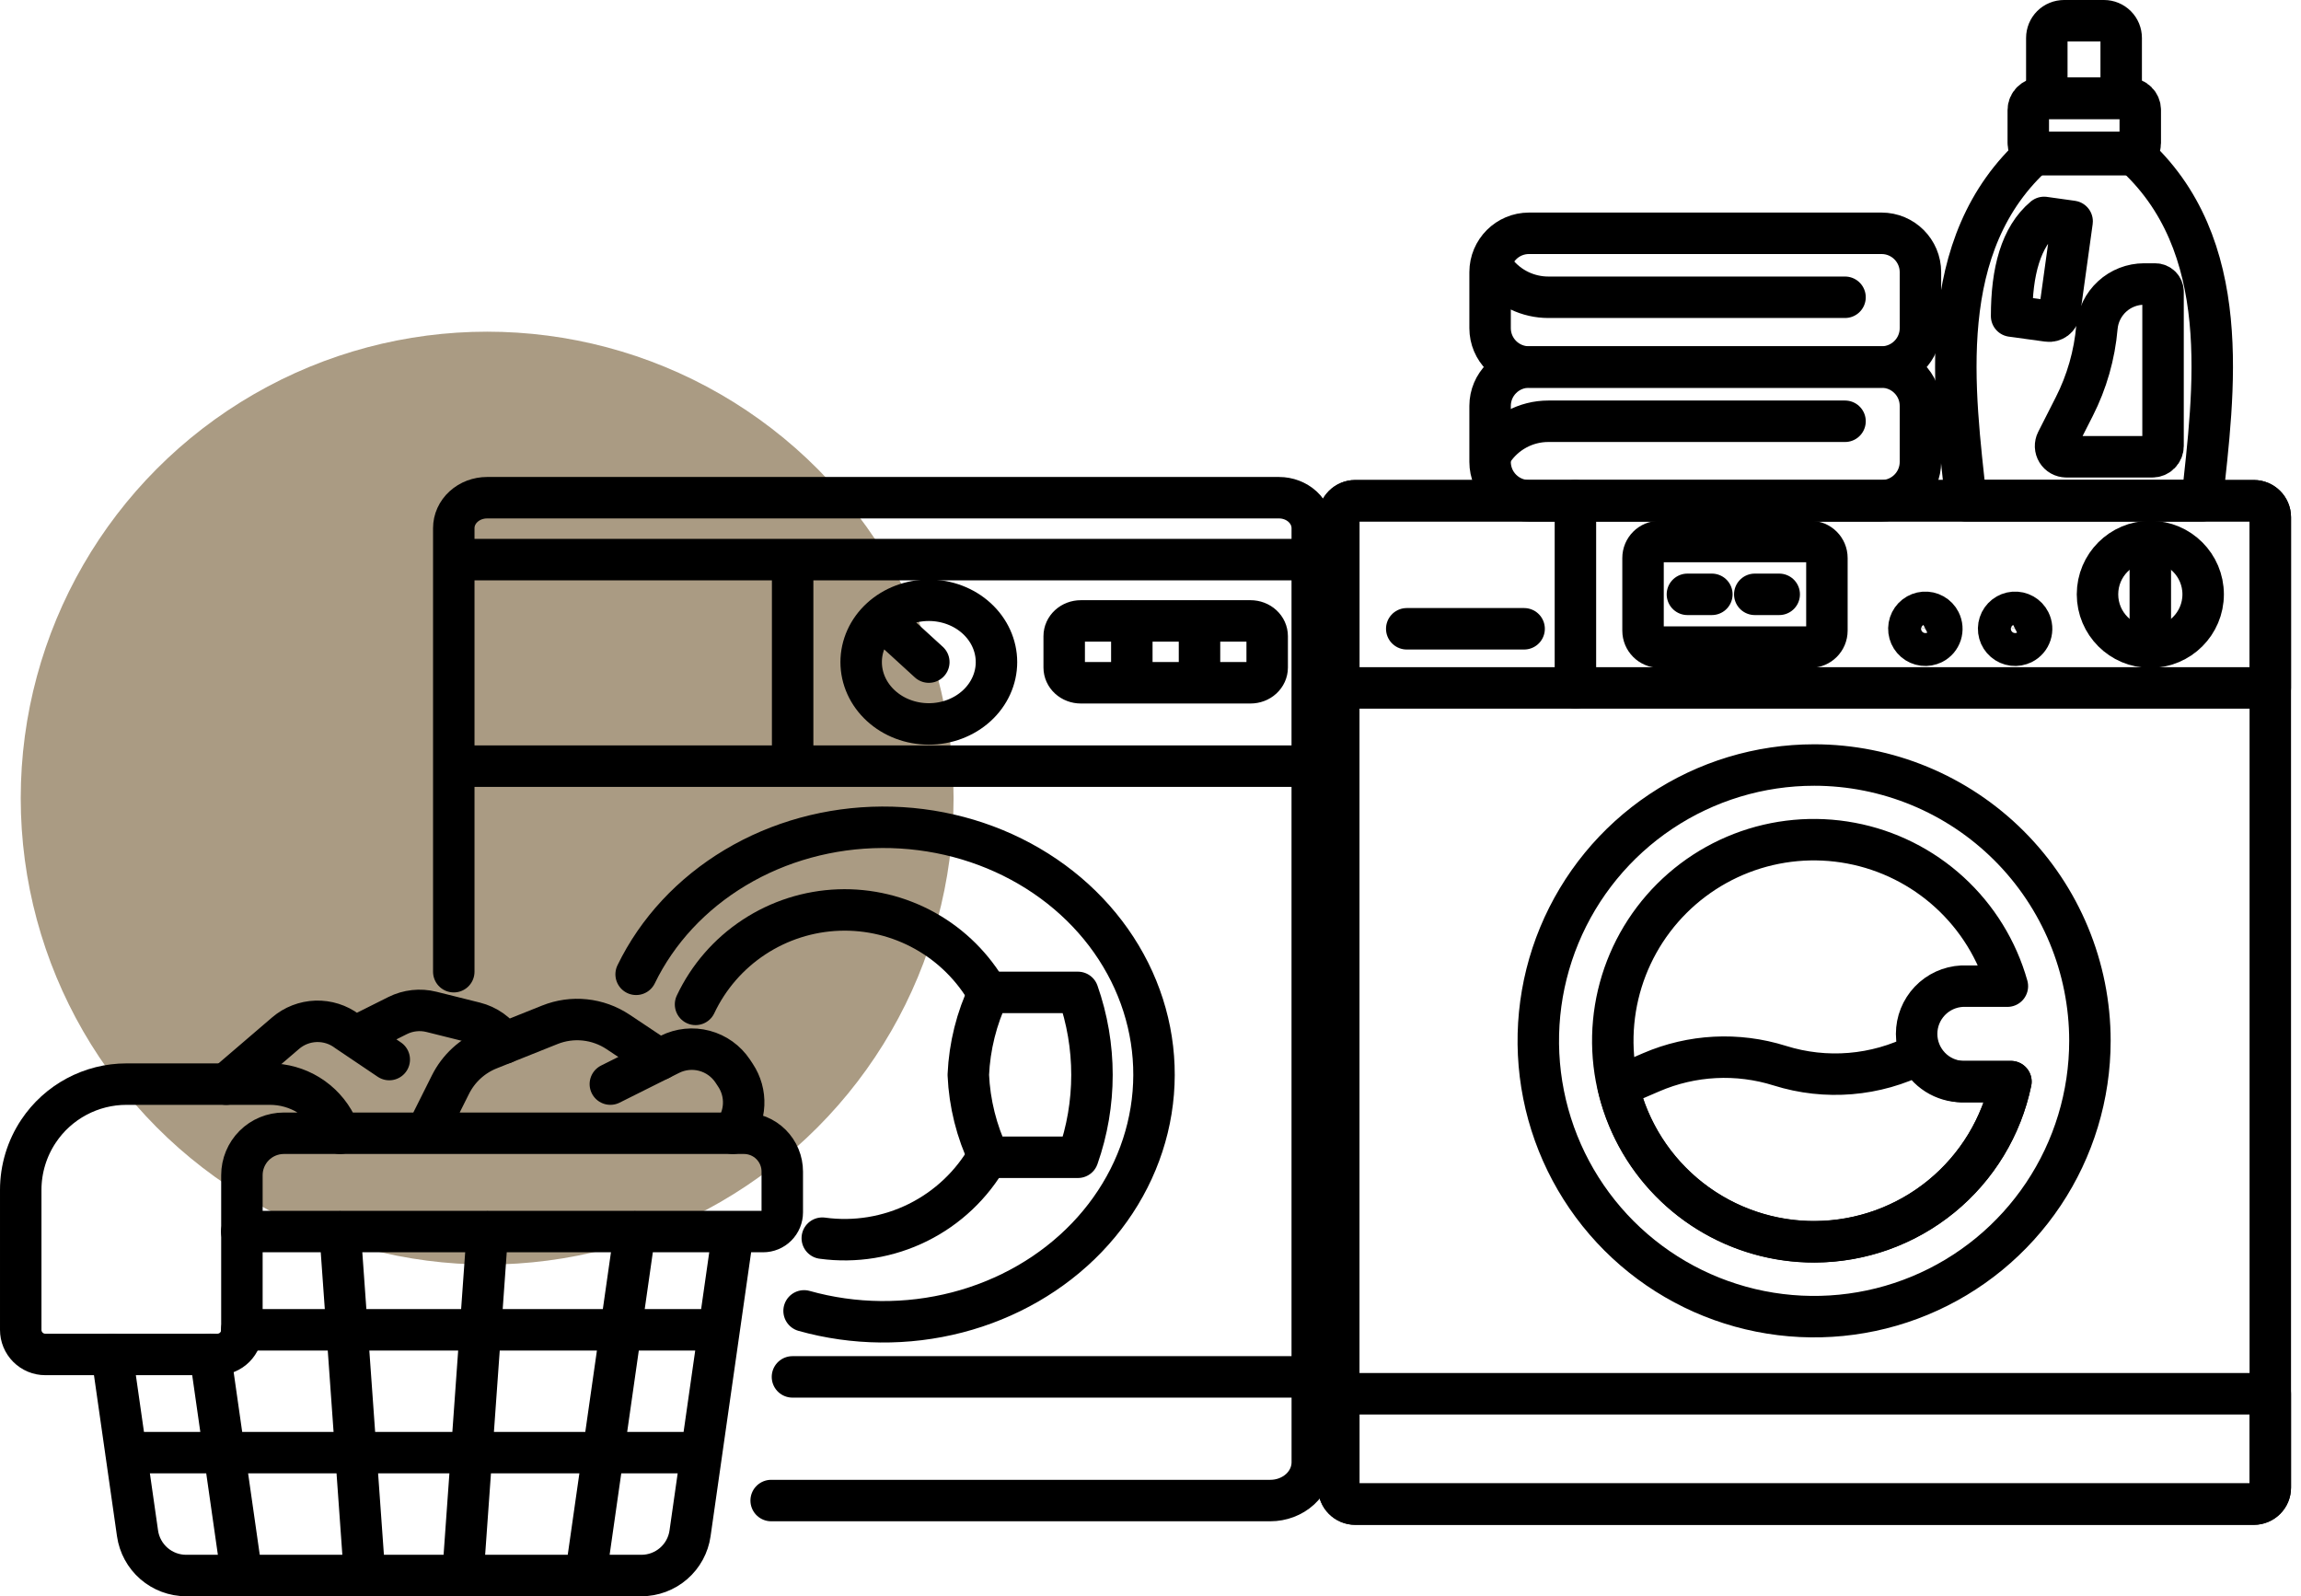 <?xml version="1.0" encoding="UTF-8"?>
<svg xmlns="http://www.w3.org/2000/svg" fill="none" height="77" viewBox="0 0 111 77" width="111">
  <circle cx="23.5" cy="38.5" fill="#aa9b83" r="22.5"></circle>
  <g stroke="#000" stroke-linecap="round" stroke-linejoin="round" stroke-width="2">
    <path d="m102.834 7.345h-4.601c-5.009 4.435-3.947 11.602-3.397 16.809h11.394c.55-5.207 1.616-12.374-3.397-16.809zm-3.481 7.712c-.009.066-.031.129-.065.186s-.078.107-.131.147c-.053.04-.114.069-.178.086-.064.017-.131.021-.197.011l-1.742-.239c0-2.153.448-3.822 1.567-4.76l1.352.189z"></path>
    <path d="m102.677 4.742h-4.264c-.314 0-.569.255-.569.569v1.584c0 .314.255.569.569.569h4.264c.314 0 .569-.255.569-.569v-1.584c0-.314-.255-.569-.569-.569z"></path>
    <path d="m99.569 1h1.928c.109 0 .217.021.317.063.101.042.192.103.269.18s.138.168.18.269c.041.101.063.208.063.317v2.913h-3.588v-2.913c0-.109.022-.217.063-.318.042-.101.103-.192.18-.269.077-.077.169-.138.27-.179.101-.042.209-.063.318-.062z"></path>
    <path d="m99.677 22.034h4.151c.137 0 .269-.054.366-.152s.151-.229.151-.366v-7.437c0-.1-.04-.197-.11-.268-.071-.071-.168-.111-.268-.111h-.537c-.571.001-1.121.215-1.542.602s-.682.916-.732 1.485c-.116 1.335-.487 2.635-1.094 3.829l-.846 1.665c-.04.079-.059.167-.056.255.004.088.03.175.076.25.046.075.111.138.188.181.077.043.164.066.253.066z"></path>
    <path d="m108.724 24.155h-43.347c-.439 0-.795.356-.795.795v46.812c0 .439.356.795.795.795h43.347c.439 0 .795-.356.795-.795v-46.812c0-.439-.356-.795-.795-.795z"></path>
    <path d="m65.377 24.155h43.347c.211 0 .413.084.563.233.149.149.232.351.232.562v8.235h-44.937v-8.235c0-.211.084-.413.233-.562.149-.149.351-.233.562-.233z"></path>
    <path d="m64.582 67.233h44.937v4.528c0 .211-.083.413-.232.562-.15.149-.352.233-.563.233h-43.347c-.211 0-.413-.084-.562-.233-.149-.149-.233-.351-.233-.562z"></path>
    <path d="m103.731 31.218c1.408 0 2.549-1.141 2.549-2.548s-1.141-2.548-2.549-2.548c-1.407 0-2.548 1.141-2.548 2.548s1.141 2.548 2.548 2.548z"></path>
    <path d="m103.731 26.122v5.096"></path>
    <path d="m93.238 31.041c-.14.071-.298.099-.455.08-.156-.019-.303-.084-.422-.186-.119-.102-.206-.238-.248-.389s-.039-.312.01-.461c.049-.149.141-.281.265-.378.124-.097.274-.155.43-.167s.314.023.451.1c.137.077.248.193.319.334.047.093.076.195.084.299.008.104-.005.209-.037.308-.033.099-.084.191-.152.27-.068.079-.151.144-.244.191z"></path>
    <path d="m97.568 31.041c-.14.071-.298.099-.455.08-.156-.019-.303-.084-.422-.186-.119-.102-.206-.238-.248-.389s-.039-.312.01-.461c.049-.149.141-.281.265-.378.124-.097.274-.155.43-.167.157-.012.314.023.451.1.137.077.248.193.319.334.047.093.076.195.084.299.008.104-.005.209-.037.308-.033.099-.084.191-.152.27-.068.079-.151.144-.244.191z"></path>
    <path d="m87.335 26.122h-7.28c-.439 0-.795.356-.795.795v3.505c0 .439.356.795.795.795h7.28c.439 0 .795-.356.795-.795v-3.505c0-.439-.356-.795-.795-.795z"></path>
    <path d="m67.861 30.332h5.662"></path>
    <path d="m75.998 24.155v9.03"></path>
    <path d="m81.401 28.67h1.179"></path>
    <path d="m84.65 28.67h1.179"></path>
    <path d="m87.513 36.904c-2.632 0-5.204.78-7.392 2.242s-3.893 3.54-4.901 5.971c-1.007 2.431-1.271 5.107-.757 7.688.513 2.581 1.781 4.952 3.641 6.813 1.861 1.861 4.232 3.128 6.813 3.641 2.581.513 5.256.25 7.688-.757 2.431-1.007 4.509-2.712 5.971-4.901 1.462-2.188 2.242-4.761 2.242-7.392 0-3.529-1.402-6.913-3.897-9.408-2.495-2.495-5.88-3.897-9.408-3.897z"></path>
    <path d="m87.513 59.906c-1.806.002-3.576-.5-5.112-1.449-1.536-.949-2.776-2.308-3.582-3.924-.805-1.616-1.144-3.425-.977-5.223.167-1.798.832-3.514 1.921-4.954 1.089-1.44 2.558-2.548 4.242-3.199 1.684-.651 3.517-.818 5.291-.484 1.774.334 3.42 1.157 4.752 2.376 1.332 1.219 2.297 2.785 2.788 4.523h-2.185c-.591.029-1.149.284-1.557.713-.408.429-.636.998-.636 1.59s.228 1.161.636 1.59c.408.429.966.684 1.557.713h2.357c-.454 2.183-1.645 4.144-3.375 5.551-1.73 1.407-3.891 2.176-6.121 2.176z"></path>
    <path d="m78.066 52.414c.504 2.15 1.727 4.064 3.466 5.425s3.891 2.088 6.099 2.06c2.208-.028 4.341-.808 6.046-2.213 1.704-1.404 2.879-3.348 3.329-5.511h-2.355c-.437-0-.866-.125-1.235-.36-.369-.235-.664-.569-.85-.965-2.079 1.056-4.488 1.256-6.712.556-2.037-.64-4.236-.527-6.197.318l-1.583.682"></path>
    <path d="m90.766 11.254h-17.008c-1.036 0-1.876.84-1.876 1.876v2.699c0 1.036.84 1.875 1.876 1.875h17.008c1.036 0 1.876-.84 1.876-1.875v-2.699c0-1.036-.84-1.876-1.876-1.876z"></path>
    <path d="m72.176 13.132c.302.377.685.682 1.121.891.436.209.913.317 1.396.317h14.311"></path>
    <path d="m90.766 17.706h-17.008c-1.036 0-1.876.84-1.876 1.875v2.699c0 1.036.84 1.876 1.876 1.876h17.008c1.036 0 1.876-.84 1.876-1.876v-2.699c0-1.036-.84-1.875-1.876-1.875z"></path>
    <path d="m71.994 21.778c.293-.448.694-.816 1.165-1.07s.998-.388 1.534-.387h14.311"></path>
    <path d="m21.89 46.874v-9.915m0 0h41.413m-41.413 0v-9.962h16.347m-16.347 9.962h16.347m25.066 0v29.562m0-29.562h-25.066m25.066 0v-9.962h-25.066m0 0v9.962m25.066-9.964h-41.413v-1.517c0-.39.169-.763.471-1.039s.71-.43 1.136-.43h38.2c.426 0 .835.155 1.136.43.301.276.471.649.471 1.039z"></path>
    <path d="m42.498 29.83c.612-.559 1.442-.874 2.308-.874.866 0 1.696.314 2.308.874.612.559.956 1.318.956 2.109s-.344 1.55-.956 2.109-1.442.874-2.308.874c-.866 0-1.696-.314-2.308-.874-.612-.559-.956-1.318-.956-2.109s.344-1.55.956-2.109zm0 0 2.308 2.109m9.793-1.989v2.983m3.265-2.983v2.983m-20.663 39.452h24.08c.536 0 1.051-.195 1.431-.541s.593-.817.593-1.307v-4.117h-25.077m-7.541-19.42c1.019-2.101 2.681-3.888 4.785-5.147s4.562-1.934 7.077-1.946c2.515-.012 4.98.64 7.099 1.878s3.801 3.009 4.845 5.1c1.044 2.091 1.404 4.413 1.037 6.687s-1.444 4.402-3.103 6.13c-1.659 1.727-3.829 2.98-6.248 3.607-2.42.627-4.986.602-7.39-.073m21.538-33.283h-8.188c-.213 0-.417.077-.567.215-.15.138-.235.324-.235.518v1.517c0 .195.085.381.235.518.15.138.354.215.567.215h8.188c.213 0 .417-.077.567-.215.15-.138.235-.324.235-.518v-1.517c0-.194-.085-.381-.235-.518-.15-.137-.354-.215-.567-.215z"></path>
    <path d="m47.675 55.758c-.784 1.387-1.966 2.507-3.394 3.215-1.428.708-3.035.971-4.614.755m-6.114-11.278c.623-1.319 1.597-2.441 2.815-3.243s2.633-1.255 4.09-1.308c1.458-.053 2.902.296 4.175 1.008 1.273.712 2.325 1.761 3.043 3.03"></path>
    <path d="m24.309 50.322c-.327-.492-.826-.843-1.399-.987l-2.095-.523c-.549-.138-1.129-.074-1.635.179l-1.587.794m1.185 1.327-2.035-1.371c-.431-.324-.96-.49-1.499-.473-.539.018-1.056.218-1.466.57l-2.87 2.46m24.443 2.37c.317-.393.499-.876.522-1.381.023-.504-.116-1.002-.396-1.422l-.131-.198c-.32-.481-.805-.828-1.364-.977s-1.152-.088-1.669.171l-2.87 1.435m22.554 3.53h-4.292c-.595-1.246-.933-2.598-.994-3.977.061-1.379.399-2.732.994-3.977h4.292c.906 2.574.906 5.38 0 7.954z"></path>
    <path d="m31.815 51.111-2-1.333c-.48-.32-1.03-.518-1.604-.578-.574-.06-1.153.021-1.689.236l-2.932 1.173c-.809.323-1.47.932-1.86 1.712l-1.173 2.346m-15.157 10.668 1.234 8.632c.081.565.362 1.081.793 1.455.431.374.982.58 1.552.58h21.964c.57-0 1.121-.206 1.552-.58.431-.374.713-.89.793-1.455l2.079-14.558h-23.704 25.15c.245 0 .48-.097.653-.271.173-.173.271-.408.271-.654v-1.968c0-.243-.048-.484-.141-.708-.093-.225-.23-.428-.401-.6-.172-.172-.376-.308-.601-.401-.225-.093-.465-.14-.708-.14h-19.482m-6.265 10.667 1.524 10.666m4.741-16.593 1.185 16.593m13.037-16.593-2.37 16.593m-4.741-16.593-1.185 16.593m-16.254-5.926h27.767m-22.18-5.925h23.026"></path>
    <path d="m16.408 54.667-.203-.405c-.295-.591-.749-1.087-1.311-1.434s-1.209-.531-1.869-.531h-6.926c-.84 0-1.666.208-2.406.604-.74.396-1.371.969-1.836 1.668-.558.837-.856 1.821-.857 2.827v6.755c-0.0.156.03.31.09.454.06.144.147.275.257.385.11.11.241.197.385.257.144.06.298.09.454.09h8.297c.156 0 .31-.031.454-.09.144-.059.274-.147.385-.257.11-.11.197-.241.257-.385s.09-.298.09-.454v-7.461c0-.537.213-1.051.592-1.431.38-.379.894-.592 1.431-.592z"></path>
  </g>
</svg>
